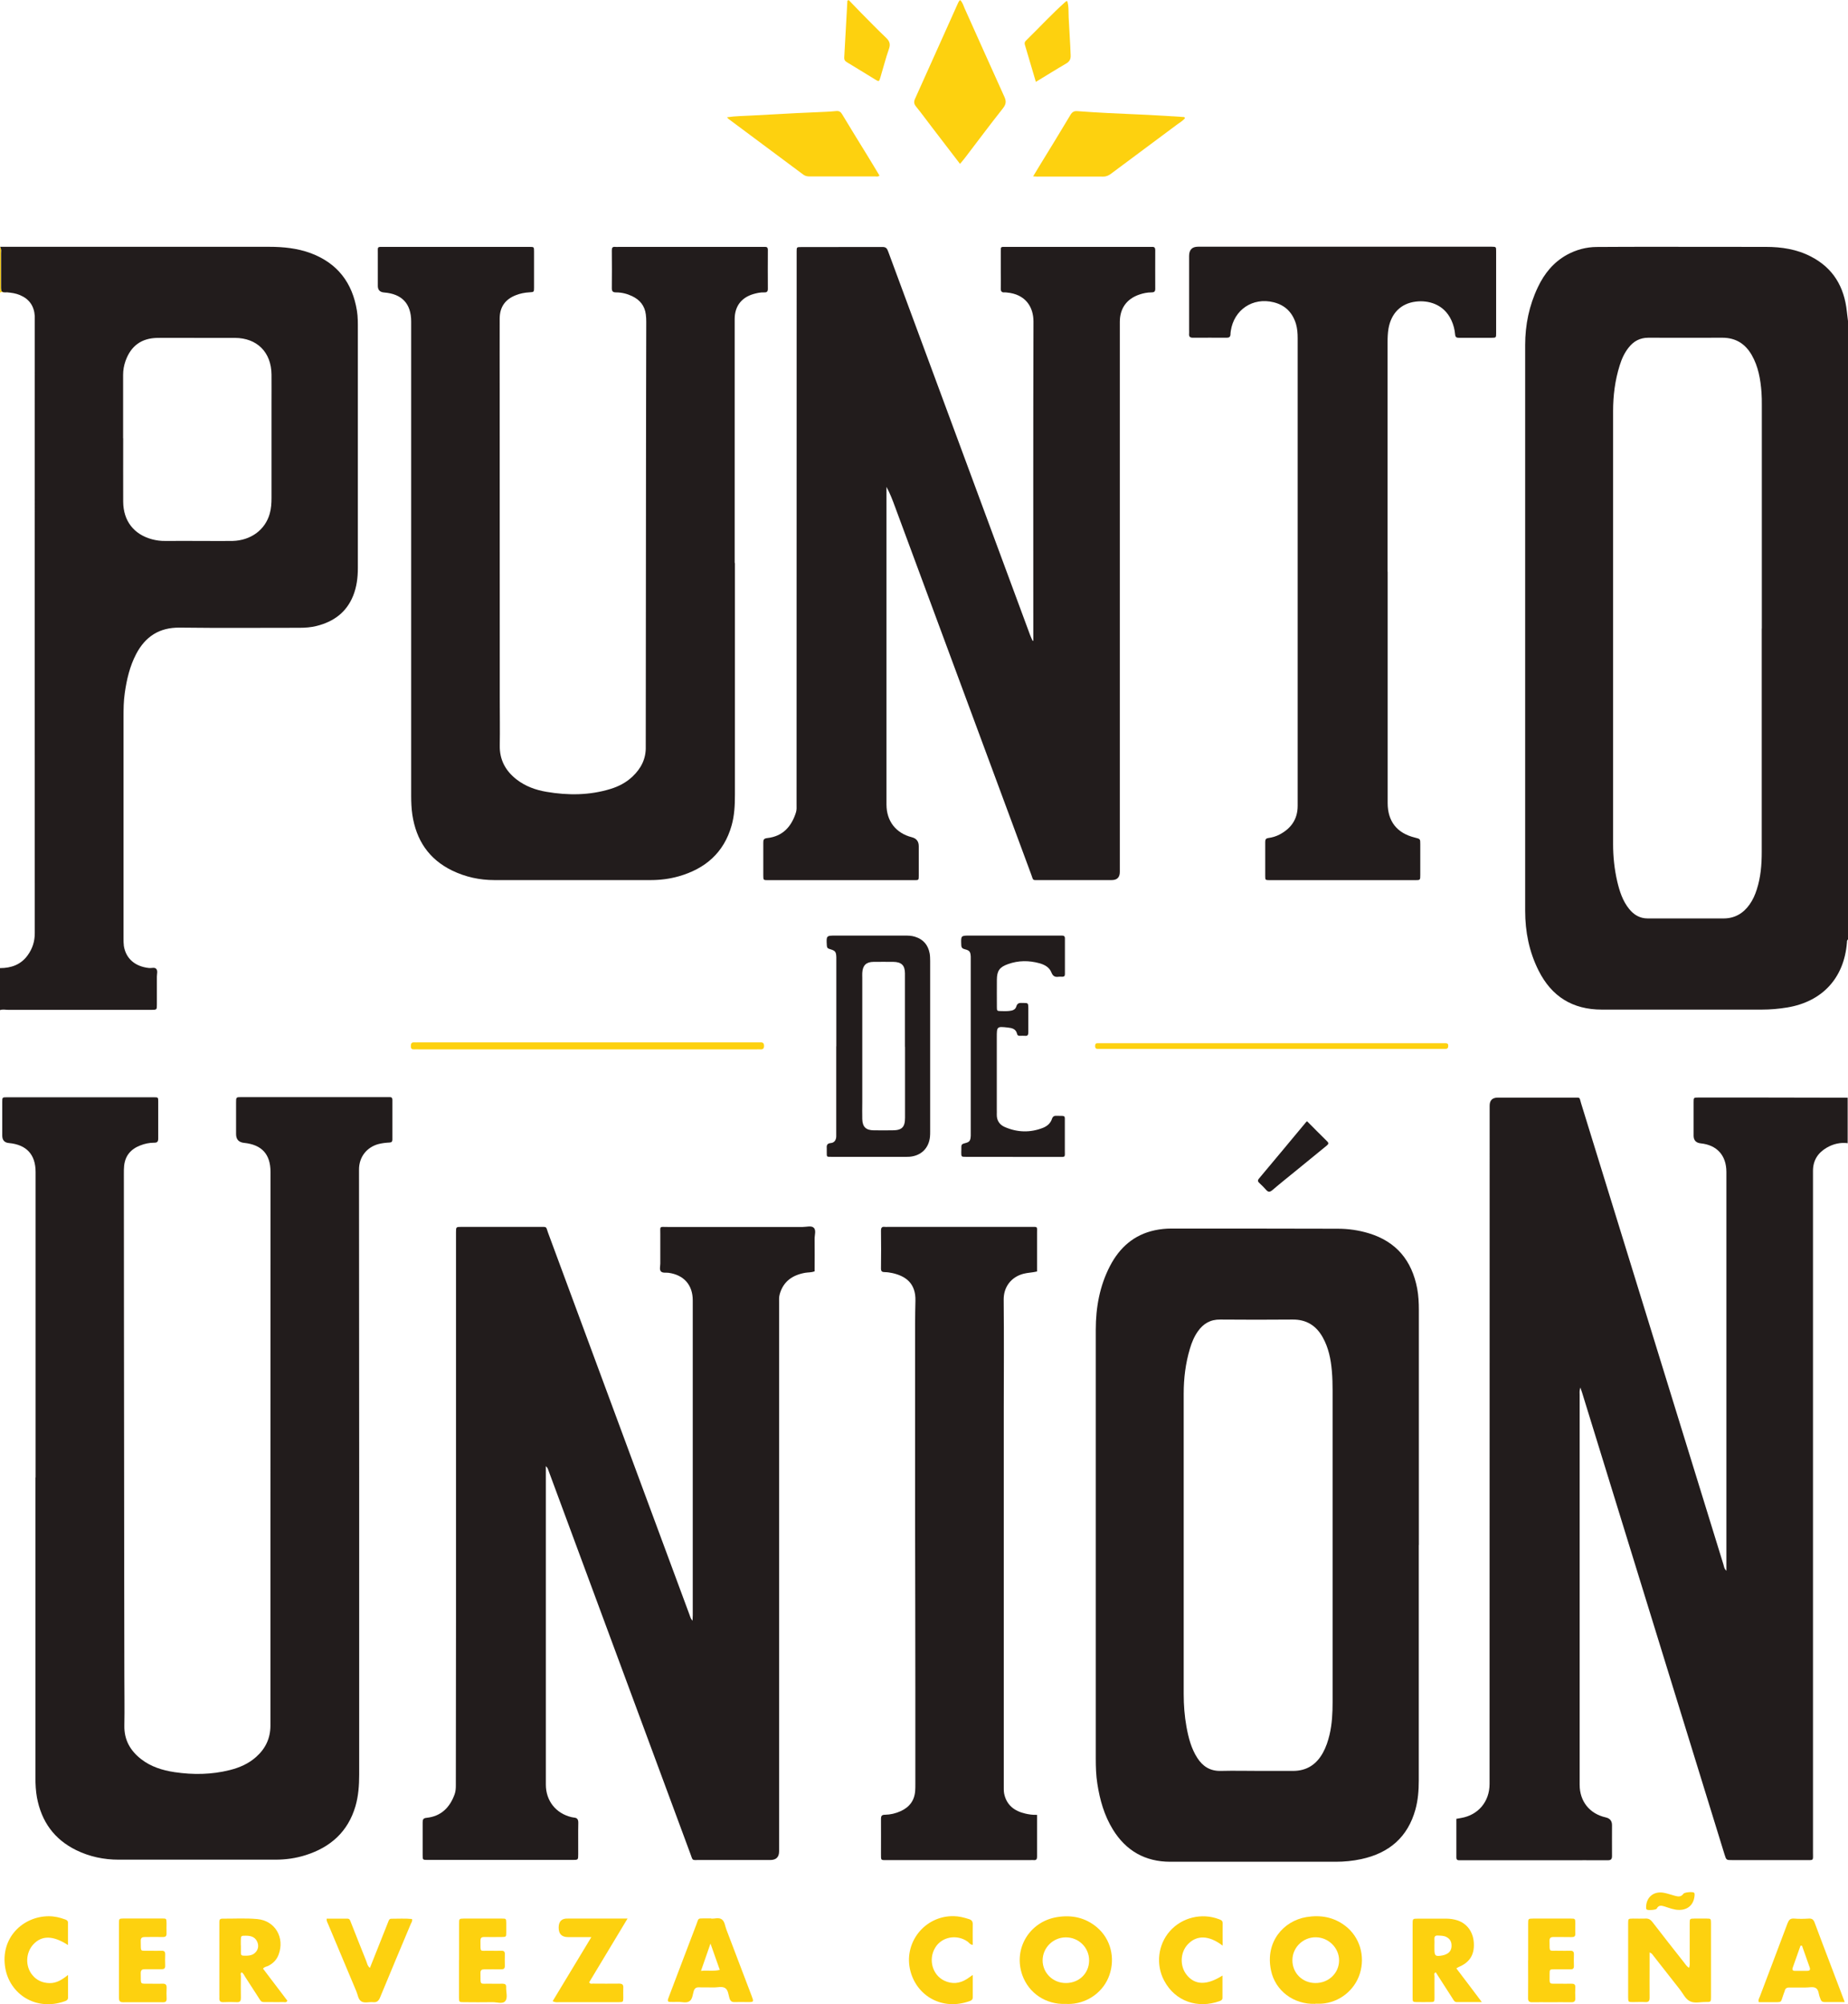 <svg xmlns="http://www.w3.org/2000/svg" id="Layer_1" data-name="Layer 1" viewBox="0 0 222.16 240.93"><defs><style>      .cls-1 {        fill: #221c1c;      }      .cls-1, .cls-2 {        stroke-width: 0px;      }      .cls-2 {        fill: #fdd10f;      }    </style></defs><path class="cls-1" d="m222.16,137.43c-.91-.12-1.77.08-2.56.54-1.06.62-1.65,1.53-1.65,2.79,0,4.16,0,8.31,0,12.47,0,23.15,0,46.3,0,69.45,0,1.05.14.93-.96.93-2.92,0-5.84,0-8.76,0-.7,0-.7,0-.91-.67-5.7-18.47-11.39-36.94-17.09-55.41-.06-.2-.13-.4-.24-.73-.14.4-.09.67-.09.93,0,15.61,0,31.21,0,46.82,0,2,1.19,3.49,3.14,3.93q.75.17.75.93c0,1.24-.01,2.47,0,3.71,0,.39-.13.51-.51.51-1.88-.01-3.76,0-5.64,0-3.91,0-7.82,0-11.72,0-.17,0-.35,0-.52,0-.21,0-.32-.09-.32-.31,0-1.56,0-3.11,0-4.67.22-.04.39-.07.56-.1,2.07-.35,3.43-1.97,3.43-4.09,0-27.18,0-54.36.01-81.54q0-.97.98-.97c3.04,0,6.08,0,9.13,0,.84,0,.65-.08.88.67,5.7,18.47,11.4,36.94,17.1,55.41.08.24.08.53.37.8v-47.6c0-.12,0-.25,0-.37-.01-1.96-1.13-3.21-3.08-3.41q-.86-.09-.86-.93c0-1.34,0-2.67,0-4.01,0-.56,0-.57.57-.57,2.5,0,5,0,7.49,0,3.49,0,6.97.01,10.46.02v5.49Z"></path><path class="cls-1" d="m222.16,112.94c-.15.1-.12.26-.13.4-.35,4.24-2.95,7.06-7.15,7.77-1.03.17-2.06.26-3.1.26-6.4,0-12.81,0-19.21,0-3.52,0-6.04-1.57-7.61-4.7-1.13-2.25-1.61-4.66-1.61-7.17,0-12.86,0-25.72,0-38.57,0-9.82,0-19.63,0-29.45,0-2.43.48-4.76,1.53-6.96.78-1.65,1.89-3.01,3.51-3.9,1.1-.6,2.29-.92,3.55-.93,2.47-.02,4.94-.02,7.42-.02,4.3,0,8.6,0,12.91.01,1.9,0,3.75.28,5.45,1.17,2.67,1.38,3.99,3.65,4.3,6.58.04.39.09.78.14,1.16v74.35Zm-10.36-37.38c0-8.95,0-17.9,0-26.85,0-.52,0-1.04-.04-1.56-.12-1.56-.38-3.09-1.18-4.48-.78-1.35-1.93-2.07-3.52-2.07-2.97.01-5.93.01-8.9,0-1,0-1.76.41-2.36,1.17-.52.65-.85,1.39-1.09,2.17-.56,1.78-.79,3.62-.79,5.48,0,17.36,0,34.71,0,52.07,0,1.51.16,3.01.5,4.48.28,1.18.65,2.34,1.43,3.3.57.71,1.29,1.14,2.23,1.14,3.04,0,6.08,0,9.12,0,1.33,0,2.37-.6,3.13-1.68.39-.55.66-1.16.86-1.79.48-1.48.6-2.99.6-4.53,0-8.95,0-17.9,0-26.85Z"></path><path class="cls-1" d="m0,29.67c10.78,0,21.56,0,32.34,0,1.72,0,3.41.17,5.03.77,3.21,1.21,5,3.56,5.54,6.92.12.74.11,1.48.11,2.22,0,9.57,0,19.14,0,28.71,0,1.15-.14,2.27-.57,3.34-.81,2-2.35,3.11-4.39,3.62-.68.17-1.36.22-2.06.22-4.8,0-9.6.04-14.39-.02-2.46-.03-4.14,1.07-5.25,3.19-.76,1.46-1.13,3.05-1.36,4.67-.14.96-.15,1.92-.15,2.89,0,8.85,0,17.71,0,26.56,0,.32,0,.65.04.96.25,1.53,1.36,2.48,3.04,2.65.29.03.66-.12.85.1.21.23.08.61.08.93,0,1.11,0,2.23,0,3.34,0,.65,0,.65-.64.66-1.73,0-3.46,0-5.19,0-4.01,0-8.01,0-12.02,0-.34,0-.68-.09-1.01.03v-5.05c1.36,0,2.53-.42,3.34-1.56.56-.78.84-1.64.84-2.63-.01-24.51,0-49.02,0-73.53,0-.22,0-.45,0-.67-.08-1.2-.66-2.04-1.77-2.51-.51-.22-1.04-.29-1.59-.34.05-.08.06-.08.03,0,0,0-.04.01-.06.01-.63,0-.67-.03-.67-.67,0-1.33,0-2.66,0-3.99,0-.27.06-.54-.1-.79Zm14.81,23.02c0,2.55-.01,5.09,0,7.64.02,2.29,1.28,3.91,3.46,4.5.53.14,1.06.21,1.61.2,1.51-.01,3.02,0,4.52,0,1.19,0,2.37.02,3.56,0,2.2-.06,3.91-1.33,4.46-3.26.18-.62.22-1.26.22-1.91,0-3.78,0-7.56,0-11.35,0-1.16.01-2.32,0-3.49-.03-2.69-1.75-4.4-4.42-4.4-1.53,0-3.06,0-4.6,0-1.56,0-3.11-.01-4.67,0-1.93.02-3.21.95-3.86,2.77-.19.54-.29,1.09-.29,1.67,0,2.55,0,5.09,0,7.64Z"></path><path class="cls-2" d="m.8,35.11c-.26.07-.54-.09-.8.06v-5.49s0,0,0,0c.16.25.1.52.1.79,0,1.33,0,2.66,0,3.99,0,.63.04.66.67.67.02,0,.05,0,.06-.01.03-.08.02-.08-.03,0Z"></path><path class="cls-1" d="m4.28,177.63c0-12.24,0-24.48,0-36.73,0-2.11-1.09-3.29-3.21-3.49q-.8-.07-.8-.9c0-1.34,0-2.67,0-4.01,0-.58,0-.59.54-.59,5.89,0,11.77,0,17.66,0,.54,0,.55,0,.55.5,0,1.48,0,2.97,0,4.45,0,.38-.11.52-.5.51-.57,0-1.13.12-1.66.33-1.14.44-1.82,1.24-1.94,2.47-.03.29-.03.59-.03.89,0,11.85.02,23.69.03,35.54,0,8.26.02,16.52.03,24.78,0,2.03.04,4.06,0,6.08-.03,1.71.71,2.99,2.01,4.01,1.18.92,2.57,1.35,4.03,1.57,2.22.33,4.44.3,6.63-.25,1.16-.29,2.25-.76,3.16-1.57,1.13-1,1.73-2.24,1.73-3.78,0-7.37,0-14.74,0-22.11,0-14.64,0-29.28.01-43.92,0-.17,0-.35,0-.52,0-2.13-1.04-3.28-3.18-3.5q-.96-.1-.96-1.06c0-1.26,0-2.52,0-3.78,0-.65,0-.66.63-.66,1.36,0,2.72,0,4.08,0,4.4,0,8.8,0,13.21,0,.17,0,.35,0,.52,0,.25-.01.35.08.35.34,0,1.58,0,3.17,0,4.75,0,.25-.09.36-.34.37-.44.02-.88.07-1.32.18-1.36.36-2.36,1.5-2.35,3.09.03,24.24.02,48.48.02,72.71,0,1.29-.09,2.57-.45,3.81-.9,3.06-2.99,4.92-5.97,5.87-1.19.38-2.41.55-3.65.55-6.28,0-12.56,0-18.85,0-1.78,0-3.49-.36-5.09-1.14-2.66-1.3-4.19-3.45-4.73-6.34-.14-.78-.18-1.57-.18-2.36,0-12.04,0-24.09,0-36.13Z"></path><path class="cls-1" d="m97.92,152.84c-.39.14-.77.11-1.13.17-1.5.27-2.61,1.01-3.05,2.55-.11.37-.08.74-.08,1.1,0,21.96,0,43.92,0,65.89q0,1.05-1.06,1.05c-2.84,0-5.69,0-8.53,0-.94,0-.75.12-1.08-.76-4.91-13.24-9.81-26.48-14.71-39.73-.78-2.11-1.56-4.21-2.34-6.32-.06-.16-.09-.33-.32-.54v.75c0,12.51,0,25.03,0,37.54,0,1.94,1.2,3.46,3.09,3.91.1.02.19.04.29.05.39.03.52.22.52.62-.03,1.26,0,2.52-.01,3.78,0,.69,0,.69-.68.69-4.45,0-8.9,0-13.36,0-1.36,0-2.72,0-4.08,0-.57,0-.58-.01-.58-.57,0-1.31,0-2.62,0-3.93,0-.36.07-.52.47-.56,1.74-.18,2.79-1.23,3.37-2.82.13-.36.15-.72.15-1.09,0-6.63.02-13.26.02-19.88,0-15.36,0-30.72,0-46.08,0-.17,0-.35,0-.52,0-.64,0-.65.66-.65,3.14,0,6.28,0,9.42,0,.91,0,.71-.05.98.69,3.28,8.84,6.55,17.69,9.82,26.53,2.39,6.46,4.78,12.92,7.18,19.38.08.22.13.47.37.75.01-.27.03-.47.03-.67,0-12.61,0-25.23,0-37.84,0-1.86-1.06-3.06-2.91-3.32-.31-.04-.72.05-.92-.17-.2-.23-.07-.62-.07-.94,0-1.19,0-2.37,0-3.56,0-.99-.14-.84.88-.84,5.42,0,10.83,0,16.25,0,.44,0,1.01-.18,1.3.08.34.3.11.89.12,1.35.02,1.31,0,2.62,0,3.93Z"></path><path class="cls-1" d="m124.22,76.99v-.72c0-12.54-.02-25.08.02-37.62,0-1.68-.89-3.29-3.24-3.49-.07,0-.15-.02-.22-.01-.35.03-.48-.12-.47-.47.02-.64,0-1.29,0-1.93,0-.82,0-1.63,0-2.45,0-.69-.03-.62.66-.62.92,0,1.83,0,2.75,0,4.75,0,9.5,0,14.25,0,.17,0,.35.01.52,0,.29-.02.39.11.39.39,0,1.56-.01,3.12,0,4.67,0,.34-.17.41-.46.41-.5,0-.98.1-1.45.26-1.53.52-2.35,1.67-2.35,3.3,0,22.04,0,44.07,0,66.11q0,.98-.98.98c-2.89,0-5.79,0-8.68,0-.88,0-.71.1-.99-.67-5.46-14.72-10.91-29.45-16.36-44.17-.3-.82-.61-1.64-1.04-2.43,0,.26,0,.53,0,.79,0,12.47,0,24.93,0,37.4,0,1.99,1.13,3.44,3.05,3.93q.83.21.83,1.08c0,1.19,0,2.37,0,3.56,0,.51-.01.52-.54.52-5.86,0-11.72,0-17.58,0-.56,0-.57-.01-.57-.57,0-1.31,0-2.62,0-3.93,0-.34.04-.51.46-.56,1.88-.2,2.93-1.38,3.47-3.09.1-.31.07-.64.07-.96,0-20.33,0-40.66.01-60.99,0-1.83,0-3.66,0-5.49,0-.51.01-.52.54-.52,3.26,0,6.53,0,9.79-.01.47,0,.56.25.69.59,1.71,4.63,3.43,9.26,5.14,13.89,3.97,10.72,7.93,21.44,11.9,32.16.09.24.2.48.31.71.03,0,.07-.02.1-.03Z"></path><path class="cls-1" d="m170.56,185.73c0,9.45,0,18.89,0,28.34,0,1.17-.09,2.32-.4,3.45-.92,3.34-3.17,5.25-6.5,5.97-1.02.22-2.05.32-3.09.32-6.63,0-13.25,0-19.88,0-3.02,0-5.32-1.31-6.9-3.87-1.04-1.69-1.57-3.56-1.87-5.5-.16-1.01-.19-2.02-.19-3.03,0-17.19,0-34.37,0-51.56,0-2.68.47-5.27,1.71-7.66,1.15-2.21,2.87-3.75,5.37-4.29.65-.14,1.32-.21,1.99-.21,6.68,0,13.35,0,20.03.02,1.26,0,2.51.18,3.73.55,3.32,1.01,5.17,3.29,5.81,6.64.16.85.2,1.72.2,2.58,0,9.42,0,18.84,0,28.26Zm-10.36.06c0-6.21,0-12.42,0-18.62,0-.79-.02-1.58-.09-2.37-.12-1.41-.4-2.79-1.1-4.04-.79-1.41-1.97-2.15-3.63-2.13-2.89.02-5.79.03-8.68,0-1.19-.02-2.04.49-2.69,1.41-.45.63-.74,1.34-.96,2.08-.53,1.77-.75,3.57-.75,5.41,0,12.04,0,24.09,0,36.13,0,1.32.1,2.62.33,3.91.24,1.32.57,2.61,1.3,3.75.66,1.03,1.55,1.6,2.83,1.57,1.58-.04,3.17,0,4.75,0,1.31,0,2.62,0,3.93,0,1.65,0,2.82-.77,3.6-2.19.37-.67.61-1.4.79-2.15.31-1.31.37-2.64.37-3.98,0-6.26,0-12.51,0-18.77Z"></path><path class="cls-1" d="m88.35,67.67c0,9.3,0,18.6,0,27.9,0,1.24-.06,2.47-.4,3.67-.93,3.28-3.17,5.2-6.37,6.11-1.1.31-2.22.45-3.37.45-6.26,0-12.52,0-18.77,0-1.78,0-3.48-.37-5.09-1.15-2.81-1.37-4.32-3.66-4.78-6.71-.11-.76-.14-1.52-.14-2.29,0-19,0-37.99,0-56.99,0-2.15-1.1-3.33-3.26-3.5q-.75-.06-.75-.79c0-1.31,0-2.62,0-3.93,0-.82-.1-.76.74-.76,4.85,0,9.7,0,14.54,0,.99,0,1.98,0,2.97,0,.52,0,.53.01.53.53,0,1.46,0,2.92,0,4.38,0,.51-.01.52-.54.55-.57.03-1.13.14-1.66.35-1.27.5-1.92,1.42-1.93,2.79-.01,2.82,0,5.64,0,8.46,0,.25,0,.49,0,.74,0,12.17,0,24.34.01,36.51,0,1.88.03,3.76,0,5.64-.03,1.72.7,3.05,2.03,4.08,1.06.82,2.29,1.26,3.59,1.48,2.59.44,5.17.43,7.7-.35.98-.3,1.88-.77,2.63-1.48,1.04-.98,1.64-2.15,1.6-3.61,0-.05,0-.1,0-.15.01-10.98.02-21.96.03-32.94,0-5.99.02-11.97.03-17.96,0-.3-.01-.59-.05-.89-.13-1.05-.71-1.76-1.65-2.21-.61-.29-1.26-.45-1.93-.45-.38,0-.51-.12-.51-.51.02-1.51.01-3.02,0-4.53,0-.3.06-.47.41-.43.15.02.3,0,.44,0,5.69,0,11.38,0,17.07,0,.15,0,.3.01.44,0,.28-.02.4.07.4.37-.01,1.56-.01,3.12,0,4.67,0,.32-.11.44-.43.43-.45-.02-.89.08-1.31.2-1.46.43-2.25,1.49-2.25,3.01,0,8.14,0,16.27,0,24.41v4.9Z"></path><path class="cls-1" d="m166.82,68.72c0,9.27,0,18.55,0,27.82,0,2.2,1.12,3.62,3.27,4.15.65.16.65.16.65.78,0,1.24,0,2.47,0,3.71,0,.63,0,.63-.66.63-5.76,0-11.52,0-17.29,0-.05,0-.1,0-.15,0-.53-.01-.54-.01-.54-.51,0-1.36,0-2.72,0-4.08,0-.29.07-.44.39-.48.46-.06.92-.2,1.34-.42,1.38-.73,2.17-1.84,2.17-3.44,0-18.75,0-37.49,0-56.24,0-.57-.04-1.14-.2-1.69-.41-1.36-1.28-2.26-2.68-2.61-2.51-.63-4.78.89-5.16,3.45-.02.15-.04.29-.04.44-.02.28-.17.37-.44.37-1.36,0-2.72-.01-4.08,0-.38,0-.48-.16-.45-.49.01-.15,0-.3,0-.44,0-2.97,0-5.94,0-8.9q0-1.11,1.07-1.11c11.6,0,23.2,0,34.8,0,.17,0,.35,0,.52,0,.51.01.52.01.52.54,0,3.29,0,6.58,0,9.87,0,.52-.01.53-.53.54-1.31,0-2.62,0-3.93,0-.29,0-.44-.06-.47-.4-.05-.59-.2-1.17-.45-1.71-.9-1.97-2.82-2.43-4.29-2.24-1.8.22-2.95,1.42-3.27,3.24-.09.54-.11,1.08-.11,1.62,0,9.2,0,18.4,0,27.6Z"></path><path class="cls-1" d="m124.67,218.16c0,1.74,0,3.39,0,5.05,0,.27-.08.43-.38.4-.15-.01-.3,0-.44,0-5.71,0-11.42,0-17.14,0-.85,0-.8.09-.8-.79,0-1.38.01-2.77,0-4.15,0-.38.1-.51.49-.51.64-.01,1.27-.16,1.87-.43,1.06-.48,1.67-1.28,1.75-2.45.02-.25.02-.49.02-.74,0-3.88,0-7.76,0-11.65,0-6.68-.02-13.35-.03-20.03,0-7,0-13.99,0-20.99,0-1.83-.01-3.66.04-5.49.06-2.15-1.23-3-2.79-3.34-.29-.06-.59-.11-.88-.11-.34,0-.48-.09-.47-.46.02-1.51.02-3.02,0-4.52,0-.35.1-.51.46-.46.12.02.25,0,.37,0,5.71,0,11.42,0,17.14,0,.91,0,.79-.09.79.78,0,1.31,0,2.62,0,3.93,0,.22,0,.44,0,.65-.58.14-1.13.14-1.65.28-1.47.39-2.37,1.59-2.36,3.09.04,4.48.02,8.95.01,13.43,0,15.01,0,30.02,0,45.03,0,.32-.01.65.05.96.29,1.37,1.24,2.08,2.54,2.38.43.1.87.17,1.41.15Z"></path><path class="cls-1" d="m100.54,125.78c0-3.39,0-6.78,0-10.17,0-.17,0-.35,0-.52-.02-.66-.11-.8-.76-.99-.25-.07-.37-.15-.38-.43-.07-1.2-.08-1.2,1.12-1.2,2.72,0,5.44,0,8.16,0,.44,0,.89,0,1.32.14,1,.31,1.57.99,1.76,2,.05.29.06.59.06.89,0,6.85,0,13.7,0,20.55,0,.2,0,.4-.02.59-.13,1.39-1.06,2.3-2.46,2.42-.29.02-.59.01-.89.01-2.82,0-5.64,0-8.46,0-.66,0-.59.03-.6-.6,0-.12,0-.25,0-.37-.03-.38,0-.65.5-.69.41-.04.63-.36.64-.79,0-.2,0-.4,0-.59,0-3.41,0-6.83,0-10.24Zm8.25.07c0-2.94,0-5.89,0-8.83,0-.97-.42-1.38-1.41-1.39-.79,0-1.58-.01-2.37,0-.89.01-1.3.43-1.35,1.32-.01.2,0,.4,0,.59,0,5,0,9.99,0,14.99,0,.67-.02,1.34,0,2,.03.95.44,1.34,1.39,1.35.74.01,1.48,0,2.23,0,1.14,0,1.52-.37,1.52-1.51,0-2.84,0-5.69,0-8.53Z"></path><path class="cls-1" d="m121.77,139.07c-1.88,0-3.76,0-5.64,0-.56,0-.57,0-.57-.55,0-.2.02-.4.01-.59-.02-.29.08-.42.39-.49.61-.14.71-.3.74-.92,0-.17,0-.35,0-.52,0-6.82,0-13.65,0-20.47,0-.17,0-.35,0-.52-.03-.58-.13-.75-.69-.89-.31-.08-.44-.18-.45-.53-.04-1.12-.06-1.12,1.05-1.12,3.51,0,7.02,0,10.53,0,.17,0,.35,0,.52,0,.24,0,.36.08.36.34,0,1.43,0,2.87,0,4.3,0,.22-.1.31-.31.31-.15,0-.3-.02-.44,0-.45.07-.7-.07-.88-.53-.24-.61-.82-.92-1.42-1.09-1.27-.35-2.54-.35-3.79.1-1.02.36-1.33.81-1.34,1.87-.01,1.09,0,2.18,0,3.26,0,.51.01.51.54.52.32,0,.64.02.96-.02.36-.03.73-.15.83-.52.13-.47.43-.45.78-.44.66,0,.66,0,.67.63,0,.96,0,1.93,0,2.89,0,.31-.07.47-.41.43-.2-.02-.4,0-.59,0-.19,0-.31-.03-.36-.26-.13-.56-.6-.68-1.08-.73-1.35-.15-1.35-.14-1.35,1.21,0,2.87,0,5.74,0,8.6,0,.22.01.44,0,.67-.01.7.34,1.2.95,1.47,1.51.66,3.06.71,4.61.1.49-.2.9-.54,1.07-1.07.11-.33.31-.4.61-.37.07,0,.15,0,.22,0,.8,0,.72-.02.72.72,0,1.14,0,2.27,0,3.41,0,.89.12.81-.77.81-1.83,0-3.66,0-5.49,0Z"></path><path class="cls-2" d="m115.4,19.69c-1.15-1.5-2.23-2.91-3.31-4.32-.66-.86-1.3-1.74-1.98-2.58-.26-.32-.26-.58-.1-.93,1.29-2.85,2.57-5.71,3.85-8.57.4-.9.81-1.8,1.21-2.7.09-.2.16-.41.35-.59.31.29.4.69.56,1.04,1.59,3.53,3.16,7.07,4.76,10.59.25.54.21.91-.17,1.39-1.56,1.97-3.06,3.99-4.59,5.99-.16.21-.34.41-.57.69Z"></path><path class="cls-2" d="m87.39,14.1c1.04-.16,2-.15,2.96-.21,1.8-.1,3.59-.2,5.39-.29,1.18-.06,2.37-.11,3.55-.16.42-.02.84-.05,1.25-.09.34-.03.53.1.7.39,1,1.67,2.03,3.33,3.05,4.99.49.79.96,1.59,1.44,2.38-.19.17-.37.1-.53.1-2.62,0-5.24,0-7.86,0-.27,0-.51-.03-.76-.21-2.98-2.23-5.98-4.46-8.97-6.68-.06-.04-.1-.1-.23-.24Z"></path><path class="cls-2" d="m142.47,14.18c-.25.34-.62.53-.95.78-2.65,1.98-5.3,3.94-7.95,5.92-.28.21-.56.35-.94.35-2.67-.01-5.34,0-8,0-.11,0-.23-.02-.43-.03.32-.53.6-.99.87-1.44,1.21-1.98,2.43-3.95,3.61-5.94.21-.35.43-.49.83-.46,1.23.09,2.45.17,3.68.23,1.6.08,3.2.14,4.8.22,1.45.07,2.9.17,4.35.26.03,0,.06.06.13.12Z"></path><path class="cls-2" d="m203.06,236.55c.11-.3.07-.55.07-.79,0-1.51,0-3.02,0-4.53,0-.58.01-.58.56-.59.49,0,.99,0,1.48,0,.51,0,.51.02.52.55,0,.42,0,.84,0,1.26,0,2.52,0,5.05,0,7.57,0,.65,0,.66-.65.65-.64-.01-1.34.19-1.9-.1-.53-.27-.81-.92-1.19-1.4-1.06-1.34-2.1-2.69-3.16-4.03-.12-.15-.2-.33-.48-.43,0,.59,0,1.12,0,1.66,0,1.26-.01,2.52,0,3.78,0,.38-.1.55-.51.53-.49-.03-.99,0-1.48,0-.58,0-.58-.01-.59-.57,0-.77,0-1.53,0-2.3,0-2.2,0-4.4,0-6.6,0-.56.01-.56.58-.57.49,0,.99.02,1.48,0,.39-.03.63.12.87.43,1.25,1.63,2.52,3.24,3.79,4.85.17.21.3.46.6.64Z"></path><path class="cls-2" d="m128.14,240.9c-2.44.1-4.47-1.31-5.24-3.46-1.12-3.17.86-6.45,4.2-6.98,1.78-.28,3.4.07,4.78,1.24,1.64,1.39,2.21,3.66,1.49,5.73-.68,1.97-2.52,3.34-4.64,3.47-.2.01-.39,0-.59,0Zm0-2.51c1.59,0,2.79-1.17,2.79-2.73,0-1.53-1.25-2.76-2.79-2.76-1.54,0-2.79,1.24-2.8,2.76,0,1.52,1.24,2.74,2.81,2.73Z"></path><path class="cls-2" d="m158.13,240.89c-2.62.1-4.82-1.58-5.33-4-.74-3.44,1.5-5.97,4.25-6.43,1.72-.28,3.3,0,4.69,1.07,1.72,1.32,2.4,3.61,1.74,5.72-.63,2.02-2.47,3.48-4.6,3.62-.25.02-.49,0-.74,0Zm0-2.5c1.58.01,2.83-1.17,2.85-2.7.02-1.5-1.25-2.78-2.78-2.8-1.53-.03-2.82,1.21-2.83,2.73-.02,1.55,1.18,2.76,2.76,2.77Z"></path><path class="cls-2" d="m175.07,236.62c1.01,1.33,2,2.63,3.07,4.06-1.11,0-2.06,0-3.01,0-.31,0-.4-.27-.53-.47-.67-1.04-1.34-2.08-2-3.11-.26.11-.15.31-.15.45-.01.87,0,1.73,0,2.6,0,.52-.02.52-.55.53-.52,0-1.04.01-1.56,0-.51-.01-.52-.02-.52-.56,0-.74,0-1.48,0-2.22,0-2.2,0-4.4,0-6.6,0-.64,0-.65.65-.65,1.14,0,2.27,0,3.41,0,.45,0,.89.07,1.31.2,1.19.39,1.93,1.42,1.99,2.76.07,1.39-.51,2.3-1.79,2.84-.09.04-.17.09-.32.18Zm-2.63-2.72c0,.12,0,.25,0,.37,0,.87.11.96.98.8.17-.03.33-.09.49-.17.42-.21.6-.58.59-1.02,0-.45-.19-.8-.61-1.02-.32-.17-.66-.16-1.01-.18-.3-.02-.46.08-.44.41.02.27,0,.54,0,.81Z"></path><path class="cls-2" d="m31.62,236.66c.98,1.29,1.96,2.58,2.93,3.86-.13.25-.33.16-.48.16-.57.01-1.14,0-1.71,0-1.12-.01-.83.12-1.45-.81-.48-.72-.93-1.46-1.41-2.18-.13-.2-.22-.44-.44-.59-.2.12-.1.31-.1.46-.01.87-.02,1.73,0,2.6,0,.37-.08.55-.49.53-.54-.03-1.09-.02-1.63,0-.36.01-.49-.14-.47-.49.01-.12,0-.25,0-.37,0-2.79,0-5.59,0-8.38,0-.15,0-.3,0-.44,0-.24.09-.36.35-.36,1.41.01,2.83-.08,4.22.05,2.14.2,3.31,2.23,2.56,4.26-.23.63-.67,1.08-1.28,1.38-.2.09-.44.1-.61.33Zm-2.66-2.81h0c0,.32,0,.64,0,.96,0,.17.08.28.26.29.58.02,1.16.03,1.56-.47.3-.38.33-.82.12-1.25-.28-.57-.8-.68-1.37-.68-.56,0-.56,0-.58.57,0,.2,0,.39,0,.59Z"></path><path class="cls-2" d="m85.49,230.64c.39.05.93-.18,1.3.11.34.26.37.79.53,1.2,1.01,2.65,2.02,5.31,3.03,7.96.29.77.29.77-.52.77-.49,0-.99-.02-1.48,0-.35.02-.54-.1-.65-.45-.13-.42-.16-.97-.49-1.21-.39-.28-.96-.08-1.45-.1-.57-.02-1.14.01-1.71-.01-.35-.02-.54.1-.65.44-.13.42-.15.96-.49,1.21-.4.29-.96.07-1.44.1-.32.02-.64,0-.96,0-.19,0-.26-.12-.21-.3.04-.14.1-.28.15-.42,1.08-2.84,2.15-5.68,3.24-8.52.34-.89.12-.79,1.14-.8.2,0,.4,0,.66,0Zm-.08,3.01c-.4,1.17-.75,2.17-1.14,3.28.82-.08,1.51.07,2.26-.12-.37-1.04-.72-2.02-1.12-3.17Z"></path><path class="cls-2" d="m221.76,240.68c-.89,0-1.65,0-2.41,0-.26,0-.42-.1-.49-.35-.02-.07-.05-.14-.08-.21-.16-.38-.13-.91-.48-1.12-.34-.21-.82-.06-1.24-.07-.64-.01-1.29.01-1.93,0-.33-.01-.52.1-.58.42-.01.07-.05.14-.08.21-.49,1.34-.11,1.1-1.56,1.13-.49,0-.99,0-1.47,0-.1-.28.04-.47.12-.67,1.11-2.94,2.23-5.87,3.33-8.81.15-.39.32-.61.79-.57.59.05,1.19.04,1.78,0,.39-.02.56.14.69.49.66,1.78,1.34,3.56,2.02,5.34.52,1.36,1.03,2.72,1.6,4.22Zm-5.14-6.78c-.06,0-.12,0-.17,0-.31.88-.62,1.75-.93,2.63-.11.3.02.41.31.4.47,0,.94,0,1.41,0,.29,0,.42-.11.32-.4-.31-.88-.62-1.76-.93-2.63Z"></path><path class="cls-2" d="m75.44,230.64c-1.59,2.65-3.1,5.16-4.61,7.66.13.25.32.15.48.16,1.04,0,2.08.02,3.12,0,.39,0,.53.14.5.52-.02.39,0,.79,0,1.19-.01.51-.02.51-.56.52-.87,0-1.73,0-2.6,0-1.51,0-3.02,0-4.52,0-.24,0-.49.06-.81-.12,1.53-2.54,3.05-5.05,4.65-7.7-1.04,0-1.92,0-2.8,0q-1.13,0-1.13-1.14t1.11-1.09c2.1,0,4.2,0,6.3,0h.88Z"></path><path class="cls-2" d="m49.52,230.67c.09.26-.05.42-.13.6-1.24,2.96-2.49,5.91-3.71,8.88-.17.41-.39.58-.83.54-.46-.05-.99.14-1.39-.08-.4-.23-.44-.8-.62-1.22-1.13-2.68-2.26-5.37-3.38-8.05-.08-.2-.22-.39-.19-.69.83,0,1.66,0,2.49,0,.3,0,.34.24.42.44.61,1.54,1.21,3.08,1.83,4.61.12.29.15.63.46.87.69-1.74,1.38-3.46,2.06-5.18.06-.16.13-.32.19-.48.06-.15.15-.26.32-.25.83,0,1.66-.05,2.48.03Z"></path><path class="cls-2" d="m14.3,235.6c0-1.46,0-2.92,0-4.38,0-.57.01-.58.57-.59,1.53,0,3.07,0,4.6,0,.53,0,.54.01.55.53,0,.42-.01.84,0,1.26.01.31-.1.44-.42.44-.72-.02-1.43,0-2.15,0-.35,0-.54.06-.53.48.04,1.41-.16,1.14,1.1,1.17.47.01.94.01,1.41,0,.33-.01.44.13.43.44-.01.44-.02.89,0,1.33.02.38-.16.46-.49.45-.64-.01-1.29.01-1.93,0-.37-.01-.53.1-.52.5.03,1.47-.16,1.21,1.2,1.24.47,0,.94.02,1.41,0,.4-.02.52.15.5.53-.02.42-.02.84,0,1.26.01.31-.1.45-.43.44-1.61,0-3.21-.01-4.82,0-.42,0-.48-.22-.48-.56,0-1.51,0-3.02,0-4.52Z"></path><path class="cls-2" d="m116.94,237.43c0,.97,0,1.83,0,2.68,0,.28-.16.38-.39.46-3.3,1.16-6.29-.62-7.09-3.57-.92-3.4,1.68-6.72,5.2-6.65.62.01,1.22.16,1.81.35.33.1.48.27.47.63-.02.81,0,1.62,0,2.47-.32-.02-.44-.27-.63-.4-1.3-.91-3.11-.57-3.89.75-.84,1.4-.34,3.26,1.09,3.95.94.45,1.87.36,2.75-.21.2-.13.39-.27.69-.48Z"></path><path class="cls-2" d="m55.19,235.61c0-1.46,0-2.92,0-4.37,0-.58.01-.59.55-.6,1.53,0,3.06,0,4.6,0,.51,0,.51.01.52.55,0,.37,0,.74,0,1.11,0,.55-.01.55-.59.56-.69,0-1.38.01-2.08,0-.33,0-.43.13-.43.44.02,1.5-.15,1.18,1.13,1.21.47.01.94.01,1.41,0,.29,0,.4.12.39.4,0,.47-.02.94,0,1.41.01.33-.14.43-.44.42-.67-.01-1.33,0-2,0-.34,0-.5.09-.49.46.02,1.55-.13,1.24,1.16,1.27.49.01.99.01,1.48,0,.3,0,.47.08.45.42-.03.57.22,1.26-.1,1.66-.31.4-1.02.13-1.55.14-1.16.02-2.32.01-3.48,0-.52,0-.53-.02-.54-.54,0-1.51,0-3.01,0-4.52Z"></path><path class="cls-2" d="m183.71,235.65c0-1.46,0-2.92,0-4.37,0-.63,0-.63.59-.64,1.51,0,3.02,0,4.52,0,.55,0,.55.01.56.59,0,.4-.02.79,0,1.19.02.37-.14.46-.48.45-.72-.02-1.43,0-2.15-.01-.35,0-.48.12-.47.47.03,1.43-.14,1.15,1.09,1.18.47.01.94.01,1.41,0,.32-.01.44.12.43.44-.02.47-.01.94,0,1.41,0,.29-.13.39-.4.38-.64,0-1.29,0-1.93,0-.58,0-.59.01-.59.57,0,1.36-.14,1.14,1.12,1.16.49,0,.99.01,1.48,0,.33-.01.51.07.49.45-.03.42-.02.84,0,1.26.02.38-.11.53-.5.52-.86-.02-1.73,0-2.59,0-.69,0-1.38-.02-2.08,0-.39.01-.52-.13-.51-.51.02-1.51,0-3.02,0-4.52Z"></path><path class="cls-2" d="m8.18,233.83c-1.79-1.17-3.16-1.19-4.18-.08-.92,1-.98,2.63-.11,3.68.53.65,1.23.95,2.07.97.84.01,1.49-.4,2.22-.98,0,.99,0,1.85,0,2.7,0,.28-.16.38-.39.46-3.51,1.23-6.6-.88-7.15-3.96-.65-3.67,2.13-6.26,5.23-6.26.67,0,1.32.15,1.95.38.2.07.36.16.35.4,0,.88,0,1.76,0,2.68Z"></path><path class="cls-2" d="m146.96,233.88c-1.64-1.25-3.1-1.27-4.16-.15-.93.98-.99,2.62-.14,3.68.99,1.24,2.41,1.28,4.3.08,0,.93,0,1.8,0,2.68,0,.25-.17.33-.36.4-2.57.91-5.3.08-6.65-2.47-1.03-1.93-.74-4.34.69-5.95,1.45-1.64,3.82-2.22,5.88-1.44.24.09.46.15.46.48-.01.86,0,1.72,0,2.69Z"></path><path class="cls-2" d="m70.64,126.15c-6.75,0-13.5,0-20.25,0-.2,0-.4-.01-.59,0-.27.02-.41-.07-.41-.37,0-.29.05-.49.4-.47.17.01.35,0,.52,0,13.55,0,27.1,0,40.65,0,.15,0,.3,0,.44,0,.3-.02.45.09.45.42,0,.33-.14.44-.44.42-.17-.01-.35,0-.52,0-6.75,0-13.5,0-20.25,0Z"></path><path class="cls-2" d="m124.53,9.85c-.47-1.57-.9-3.03-1.33-4.49-.05-.18-.01-.34.13-.47,1.61-1.57,3.13-3.23,4.81-4.72.03-.03.09-.02.16-.04.2.64.14,1.31.17,1.95.07,1.53.19,3.05.24,4.57.02.49-.15.76-.56,1-1.19.69-2.36,1.43-3.62,2.19Z"></path><path class="cls-2" d="m102.02,0c.5.51.99,1.03,1.49,1.54.99,1,1.97,2.01,2.99,2.98.42.4.58.75.37,1.35-.4,1.13-.69,2.31-1.04,3.46-.15.49-.17.5-.58.25-1.16-.7-2.31-1.43-3.47-2.12-.23-.14-.3-.3-.29-.54.13-2.28.25-4.55.38-6.83.05-.03.1-.06.16-.08Z"></path><path class="cls-2" d="m152.86,125.41c6.77,0,13.55,0,20.32,0,.2,0,.4,0,.59,0,.2,0,.33.05.33.29,0,.23-.05.39-.32.39-.17,0-.35,0-.52,0-13.6,0-27.2,0-40.8,0-.17,0-.35,0-.52,0-.22,0-.29-.13-.29-.34,0-.2.05-.34.28-.34.2,0,.4,0,.59,0,6.77,0,13.55,0,20.32,0Z"></path><path class="cls-1" d="m157.15,134.81c.79.79,1.58,1.6,2.39,2.39.23.22.16.35-.05.52-1.17.95-2.33,1.9-3.5,2.86-1.01.83-2.04,1.64-3.03,2.49-.32.27-.52.25-.77-.05-.24-.28-.51-.53-.78-.79-.19-.17-.26-.31-.06-.55,1.9-2.27,3.8-4.54,5.69-6.82.01-.02.04-.02.11-.05Z"></path><path class="cls-2" d="m201.84,229.6c-.6,0-1.15-.23-1.72-.41-.36-.11-.71-.21-.95.25-.09.17-1.01.23-1.18.13-.1-.06-.1-.15-.1-.25-.02-1.21.88-1.99,2.07-1.79.48.08.95.26,1.42.38.37.1.72.14.99-.25.14-.19,1.06-.26,1.25-.15.1.06.1.15.1.25-.04,1.15-.77,1.86-1.88,1.84Z"></path></svg>
